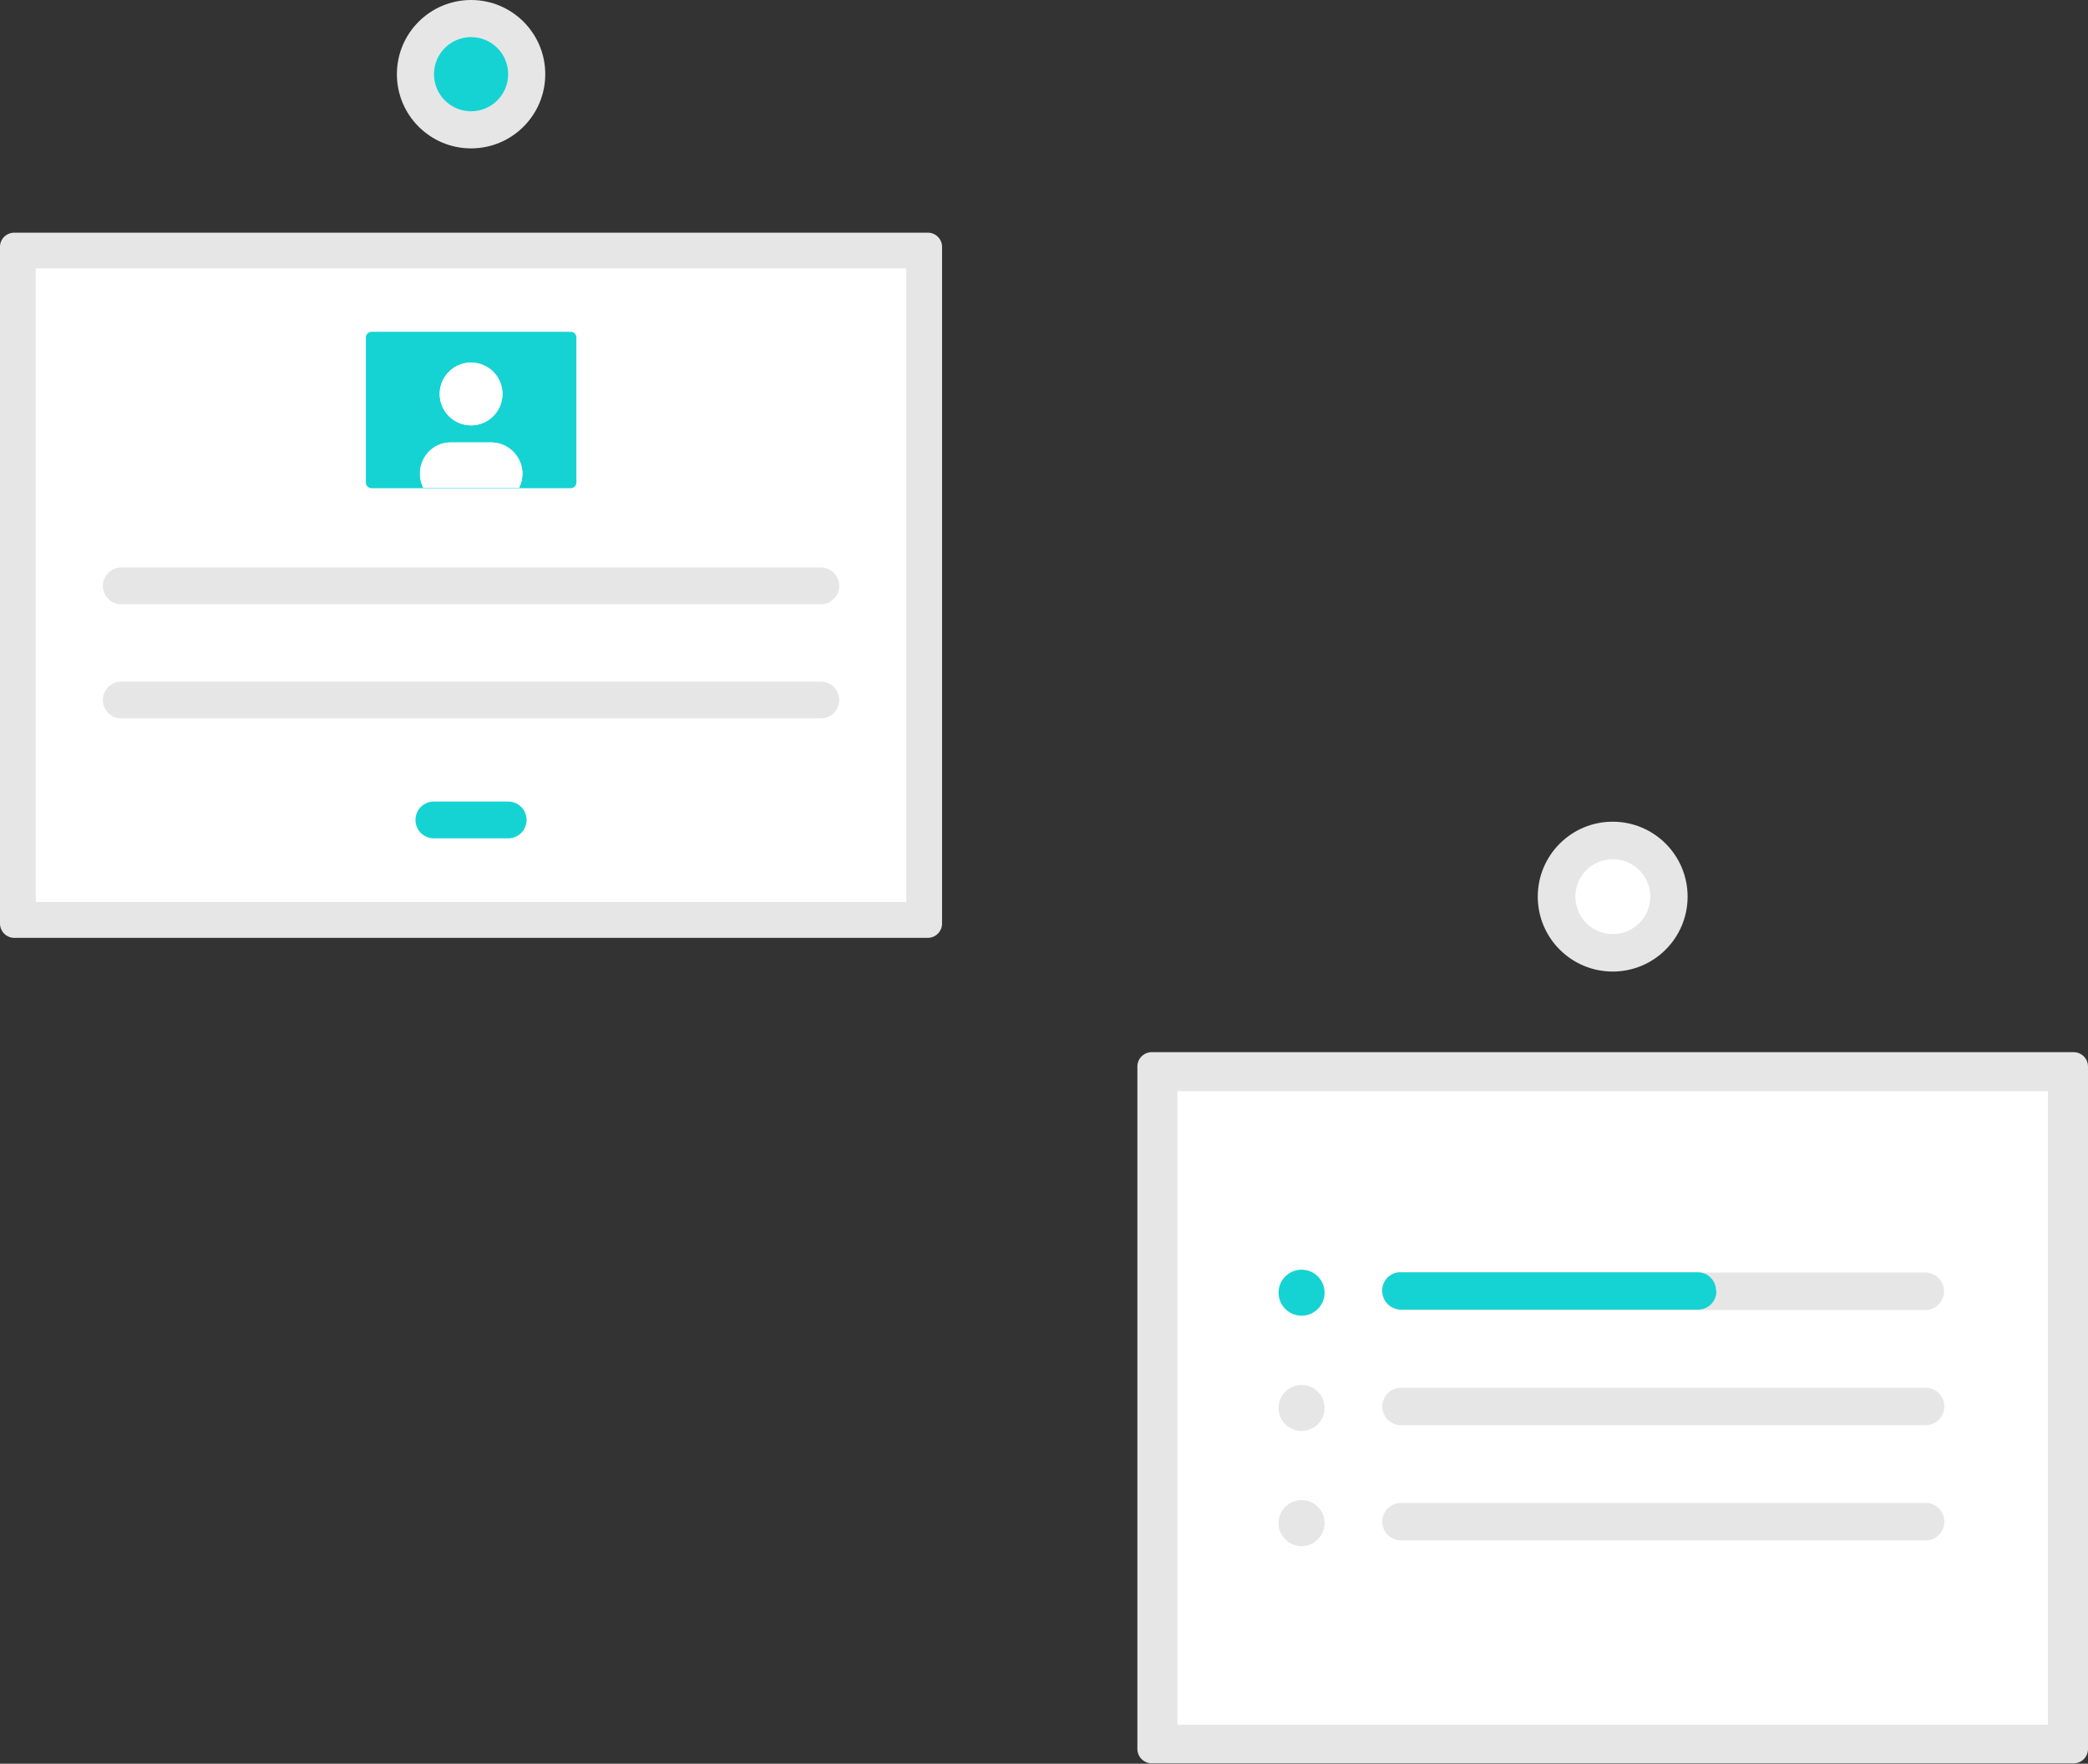 <svg id="Layer_1" data-name="Layer 1" xmlns="http://www.w3.org/2000/svg" xmlns:xlink="http://www.w3.org/1999/xlink" viewBox="0 0 226.85 191.61"><rect x="0" y="0" width="226.85" height="191.61" fill="#333333" stroke="none"/><defs><style>.cls-1{fill:none;}.cls-2{clip-path:url(#clip-path);}.cls-3{fill:#efefef;}.cls-4{fill:#e6e6e6;}.cls-5{fill:#fff;}.cls-6{fill:#16d3d3;}</style><clipPath id="clip-path"><rect class="cls-1" x="-877.87" y="-534.6" width="912.68" height="323.68" rx="15.1"/></clipPath></defs><g class="cls-2"><path class="cls-3" d="M-101.8-516.86c75.68,20.57,156.1,36.24,192.08,86.71,35.32,50,26.2,134.86,49.63,217.36C162.78-130.19,218.2-49.93,193.4-1.87c-24.9,47.51-130,62.81-205.91,79.26-75.78,17-121.77,35-178.93,71.75-56.71,36.05-124.7,90.22-192.53,95.44s-135.39-38-175-98.56C-598.1,85.35-609.62,8.51-603.21-61c6.51-69,30.4-130.5,40.12-206.35,9.18-75.75,4.09-166.36,42.74-222.22,38.09-55.77,119.26-77.23,195.37-74.95C-249-562.79-177.59-538-101.8-516.86Z"/></g><path class="cls-4" d="M125.14,114.31a1.56,1.56,0,0,0-1.57,1.56V190a1.57,1.57,0,0,0,1.57,1.57H225.29a1.56,1.56,0,0,0,1.56-1.57V115.87a1.56,1.56,0,0,0-1.56-1.56Z"/><path class="cls-5" d="M127.92,187.37H222.5V118.54H127.92Z"/><path class="cls-4" d="M209.17,138.25h-57a2,2,0,1,0,0,4.07h57a2,2,0,0,0,0-4.07Z"/><path class="cls-4" d="M152.21,150.77a2,2,0,1,0,0,4.06h57a2,2,0,1,0,0-4.06Z"/><path class="cls-4" d="M152.21,163.28a2,2,0,1,0,0,4.07h57a2,2,0,0,0,0-4.07Z"/><circle class="cls-6" cx="141.41" cy="140.44" r="2.5"/><circle class="cls-4" cx="141.41" cy="152.96" r="2.5"/><circle class="cls-4" cx="141.41" cy="165.47" r="2.5"/><path class="cls-6" d="M186.48,140.28h0a2,2,0,0,1-2,2H152.28a2.09,2.09,0,0,1-2.09-1.77,2,2,0,0,1,1.76-2.29h32.49a2,2,0,0,1,2,2Z"/><circle class="cls-4" cx="175.21" cy="97.41" r="8.14"/><circle class="cls-5" cx="175.21" cy="97.41" r="4.07" transform="translate(51 254.75) rotate(-80.78)"/><path class="cls-4" d="M1.55,25.28A1.54,1.54,0,0,0,0,26.83v73.5a1.56,1.56,0,0,0,1.55,1.56H100.8a1.56,1.56,0,0,0,1.55-1.56V26.83a1.54,1.54,0,0,0-1.55-1.55Z"/><path class="cls-5" d="M3.89,98H98.46V29.16H3.89Z"/><path class="cls-4" d="M13.18,61.65a2,2,0,0,0,0,4h76a2,2,0,1,0,0-4Z"/><path class="cls-4" d="M13.18,74.05a2,2,0,0,0,0,4h76a2,2,0,1,0,0-4Z"/><path class="cls-6" d="M47.14,87.08a2,2,0,0,0,0,4h8.07a2,2,0,0,0,0-4Z"/><path class="cls-6" d="M40.37,36.05a.62.62,0,0,0-.62.62V52.42a.62.62,0,0,0,.62.62H62a.62.62,0,0,0,.62-.62V36.67a.62.62,0,0,0-.62-.62Z"/><circle class="cls-5" cx="51.18" cy="42.8" r="3.41"/><path class="cls-5" d="M56.76,51.49A3.5,3.5,0,0,1,56.39,53H46a3.41,3.41,0,0,1,1.49-4.59A3.35,3.35,0,0,1,49,48.07h4.35a3.41,3.41,0,0,1,3.41,3.41Z"/><circle class="cls-5" cx="51.18" cy="42.8" r="3.41"/><path class="cls-5" d="M56.76,51.49A3.5,3.5,0,0,1,56.39,53H46a3.41,3.41,0,0,1,1.49-4.59A3.35,3.35,0,0,1,49,48.07h4.35a3.41,3.41,0,0,1,3.41,3.41Z"/><circle class="cls-4" cx="51.18" cy="8.06" r="8.06"/><circle class="cls-6" cx="51.18" cy="8.06" r="4.03"/></svg>